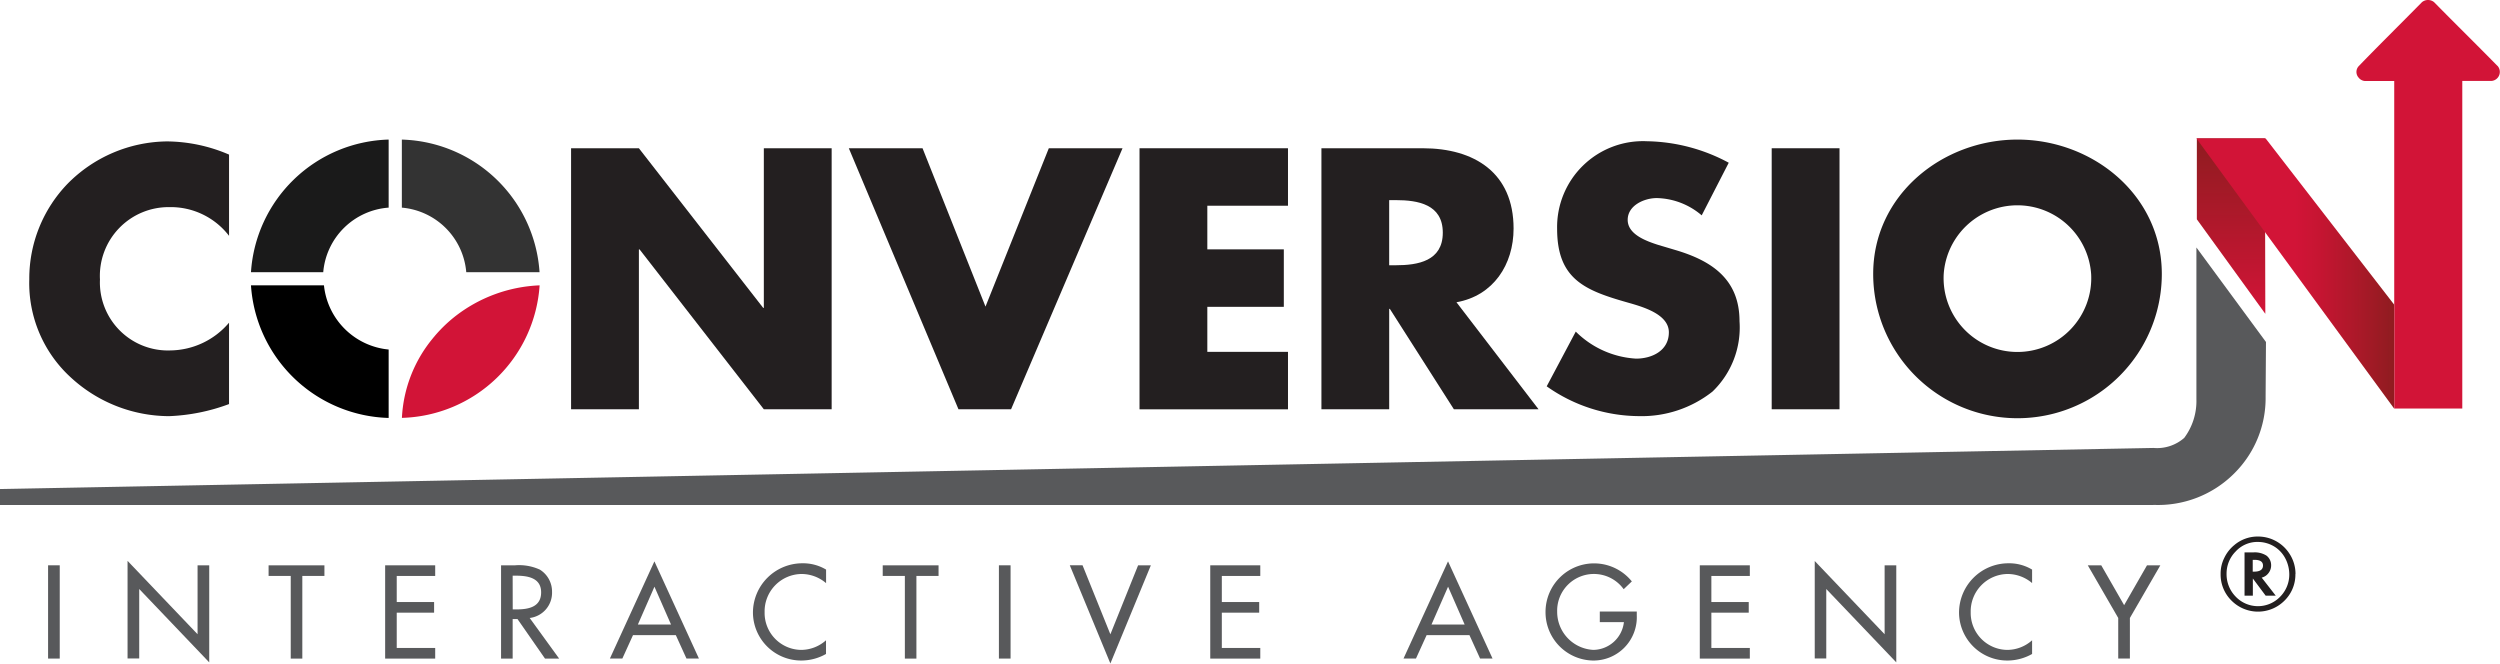 <svg xmlns="http://www.w3.org/2000/svg" xmlns:xlink="http://www.w3.org/1999/xlink" width="198.358" height="52.645" viewBox="0 0 198.358 52.645">
  <defs>
    <linearGradient id="linear-gradient" x1="0.5" y1="1" x2="0.5" gradientUnits="objectBoundingBox">
      <stop offset="0" stop-color="#d21437"/>
      <stop offset="1" stop-color="#8f1c20"/>
    </linearGradient>
    <linearGradient id="linear-gradient-2" y1="0.5" x2="1" y2="0.5" gradientUnits="objectBoundingBox">
      <stop offset="0.5" stop-color="#d21437"/>
      <stop offset="0.62" stop-color="#c61532"/>
      <stop offset="0.85" stop-color="#a61927"/>
      <stop offset="1" stop-color="#8f1c20"/>
    </linearGradient>
  </defs>
  <g id="Layer_1-2" transform="translate(0 -0.01)">
    <g id="Group_12" data-name="Group 12" transform="translate(0 0.01)">
      <g id="Group_11" data-name="Group 11">
        <g id="Group_6" data-name="Group 6">
          <path id="Path_1" data-name="Path 1" d="M170.86,54.413H0V53.147l170.86-3.26a3.27,3.27,0,0,0,2.445-.8,4.879,4.879,0,0,0,.965-3.063V33.98l5.52,7.5-.029,4.37a8.407,8.407,0,0,1-2.462,6.029,8.55,8.55,0,0,1-6.439,2.526" transform="translate(0 -14.345)" fill="#58595b"/>
          <path id="Path_2" data-name="Path 2" d="M306.993,32.928l-5.433-7.5V19.01h5.4Z" transform="translate(-127.255 -8.028)" fill="url(#linear-gradient)"/>
          <path id="Path_3" data-name="Path 3" d="M334.654,5.235c-1.665-1.694-3.358-3.358-5.023-5.052a.758.758,0,0,0-.965,0c-1.665,1.694-3.358,3.358-4.994,5.052a.675.675,0,0,0-.029.936.7.7,0,0,0,.5.266h2.324V32.425h5.4V6.432h2.324a.72.72,0,0,0,.468-1.2Z" transform="translate(-136.501 -0.01)" fill="#d21437"/>
          <path id="Path_4" data-name="Path 4" d="M317.187,32.194v8.248L301.5,19.01h5.491Z" transform="translate(-127.23 -8.028)" fill="url(#linear-gradient-2)"/>
        </g>
        <g id="Group_10" data-name="Group 10" transform="translate(2.324 11.075)">
          <g id="Group_7" data-name="Group 7" transform="translate(17.589)">
            <path id="Path_5" data-name="Path 5" d="M40.242,39.18H34.45A11.27,11.27,0,0,0,45.374,49.7V44.272a5.705,5.705,0,0,1-5.133-5.092Z" transform="translate(-34.45 -27.614)"/>
            <path id="Path_6" data-name="Path 6" d="M60.27,29.69h5.815A11.27,11.27,0,0,0,55.16,19.17v5.4a5.612,5.612,0,0,1,5.11,5.115Z" transform="translate(-43.189 -19.17)" fill="#333"/>
            <path id="Path_7" data-name="Path 7" d="M45.374,24.569v-5.4A11.262,11.262,0,0,0,34.45,29.69h5.734a5.614,5.614,0,0,1,5.185-5.121Z" transform="translate(-34.45 -19.17)" fill="#1a1a1a"/>
            <path id="Path_8" data-name="Path 8" d="M66.077,39.18a11.655,11.655,0,0,0-6.751,2.514,11.219,11.219,0,0,0-1.74,1.734,10.713,10.713,0,0,0-2.416,6.266H55.2A11.264,11.264,0,0,0,66.094,39.2V39.18h-.012Z" transform="translate(-43.194 -27.614)" fill="#d21437"/>
          </g>
          <g id="Group_8" data-name="Group 8" transform="translate(1.491 33.426)">
            <path id="Path_9" data-name="Path 9" d="M7.525,85.009H6.6v-7.4h.925Z" transform="translate(-6.6 -77.257)" fill="#58595b"/>
            <path id="Path_10" data-name="Path 10" d="M17.51,77l5.555,5.821V77.353h.925v7.7l-5.555-5.821v5.514H17.51Z" transform="translate(-11.204 -77)" fill="#58595b"/>
            <path id="Path_11" data-name="Path 11" d="M39.552,85.009h-.925V78.454H36.87V77.61H41.3v.844H39.546v6.555Z" transform="translate(-19.374 -77.257)" fill="#58595b"/>
            <path id="Path_12" data-name="Path 12" d="M52.87,77.61h3.971v.844H53.789v2.069h2.965v.844H53.789v2.8h3.052v.844H52.87Z" transform="translate(-26.126 -77.257)" fill="#58595b"/>
            <path id="Path_13" data-name="Path 13" d="M73.387,85.009H72.265l-2.179-3.133H69.7v3.133H68.78v-7.4H69.9a3.959,3.959,0,0,1,1.954.341,2.047,2.047,0,0,1,.971,1.769,2.013,2.013,0,0,1-1.774,2.069l2.335,3.22Zm-3.682-3.9H70c.942,0,1.959-.179,1.959-1.353s-1.1-1.324-2.011-1.324H69.7Z" transform="translate(-32.839 -77.257)" fill="#58595b"/>
            <path id="Path_14" data-name="Path 14" d="M85.552,82.925l-.844,1.855H83.72l3.532-7.711,3.532,7.711h-.988l-.844-1.855H85.558Zm1.7-3.838L85.94,82.081h2.63l-1.312-2.994Z" transform="translate(-39.144 -77.03)" fill="#58595b"/>
            <path id="Path_15" data-name="Path 15" d="M109.163,78.912a3.007,3.007,0,0,0-1.954-.728,2.965,2.965,0,0,0-2.925,3.023,2.933,2.933,0,0,0,2.9,3,2.975,2.975,0,0,0,1.971-.763V84.53a3.973,3.973,0,0,1-1.942.52,3.827,3.827,0,0,1-3.855-3.815,3.921,3.921,0,0,1,3.936-3.9,3.553,3.553,0,0,1,1.867.5v1.069Z" transform="translate(-47.432 -77.143)" fill="#58595b"/>
            <path id="Path_16" data-name="Path 16" d="M123.852,85.009h-.925V78.454H121.17V77.61H125.6v.844h-1.757v6.555Z" transform="translate(-54.947 -77.257)" fill="#58595b"/>
            <path id="Path_17" data-name="Path 17" d="M138.045,85.009h-.925v-7.4h.925Z" transform="translate(-61.678 -77.257)" fill="#58595b"/>
            <path id="Path_18" data-name="Path 18" d="M150.07,83.084l2.2-5.474h1.012L150.07,85.4l-3.22-7.792h1.012Z" transform="translate(-65.784 -77.257)" fill="#58595b"/>
            <path id="Path_19" data-name="Path 19" d="M166.13,77.61H170.1v.844h-3.052v2.069h2.965v.844h-2.965v2.8H170.1v.844H166.13Z" transform="translate(-73.92 -77.257)" fill="#58595b"/>
            <path id="Path_20" data-name="Path 20" d="M194.492,82.925l-.844,1.855h-.988l3.532-7.711,3.532,7.711h-.988l-.844-1.855H194.5Zm1.7-3.838-1.312,2.994h2.63L196.2,79.087Z" transform="translate(-85.116 -77.03)" fill="#58595b"/>
            <path id="Path_21" data-name="Path 21" d="M219.392,81.166v.295a3.437,3.437,0,0,1-3.5,3.589,3.831,3.831,0,0,1-3.74-3.838A3.852,3.852,0,0,1,219,78.773l-.647.618a2.915,2.915,0,0,0-5.277,1.792,3.024,3.024,0,0,0,2.873,3.023,2.475,2.475,0,0,0,2.422-2.2h-1.913v-.844h2.936Z" transform="translate(-93.34 -77.143)" fill="#58595b"/>
            <path id="Path_22" data-name="Path 22" d="M233.33,77.61H237.3v.844h-3.052v2.069h2.965v.844h-2.965v2.8H237.3v.844H233.33Z" transform="translate(-102.278 -77.257)" fill="#58595b"/>
            <path id="Path_23" data-name="Path 23" d="M249.09,77l5.555,5.821V77.353h.925v7.7l-5.555-5.821v5.514H249.1V77Z" transform="translate(-108.928 -77)" fill="#58595b"/>
            <path id="Path_24" data-name="Path 24" d="M274.723,78.912a3.007,3.007,0,0,0-1.954-.728,2.965,2.965,0,0,0-2.925,3.023,2.933,2.933,0,0,0,2.9,3,2.974,2.974,0,0,0,1.971-.763V84.53a3.973,3.973,0,0,1-1.942.52,3.827,3.827,0,0,1-3.855-3.815,3.921,3.921,0,0,1,3.936-3.9,3.519,3.519,0,0,1,1.861.5v1.069Z" transform="translate(-117.297 -77.143)" fill="#58595b"/>
            <path id="Path_25" data-name="Path 25" d="M286.6,77.61h1.058l1.815,3.162,1.815-3.162h1.058l-2.416,4.179v3.22h-.925v-3.22L286.59,77.61Z" transform="translate(-124.753 -77.257)" fill="#58595b"/>
          </g>
          <g id="Group_9" data-name="Group 9" transform="translate(0 0)">
            <path id="Path_26" data-name="Path 26" d="M19.869,26.911a5.833,5.833,0,0,0-4.722-2.277,5.456,5.456,0,0,0-5.52,5.74,5.4,5.4,0,0,0,5.6,5.63,6.19,6.19,0,0,0,4.641-2.2v6.456a15.243,15.243,0,0,1-4.751.959,11.544,11.544,0,0,1-7.774-3.046A10.131,10.131,0,0,1,4.02,30.35a10.83,10.83,0,0,1,3.046-7.578A11.231,11.231,0,0,1,14.95,19.42a12.667,12.667,0,0,1,4.919,1.046v6.456Z" transform="translate(-4.02 -19.275)" fill="#231f20"/>
            <path id="Path_27" data-name="Path 27" d="M78.39,20.36h5.381l9.861,12.664h.052V20.36h5.381V41.07H93.684L83.823,28.383h-.052V41.07H78.39Z" transform="translate(-35.403 -19.672)" fill="#231f20"/>
            <path id="Path_28" data-name="Path 28" d="M127.353,32.937l5.029-12.577h5.849l-8.844,20.71h-4.173l-8.7-20.71h5.849l5,12.577Z" transform="translate(-51.49 -19.672)" fill="#231f20"/>
            <path id="Path_29" data-name="Path 29" d="M161.8,24.92v3.462h6.069v4.56H161.8v3.572h6.4v4.56H156.42V20.36H168.2v4.56h-6.4Z" transform="translate(-68.331 -19.672)" fill="#231f20"/>
            <path id="Path_30" data-name="Path 30" d="M198.6,41.07h-6.7l-5.081-7.965h-.052V41.07H181.39V20.36h8.046c4.092,0,7.2,1.948,7.2,6.37,0,2.855-1.6,5.329-4.532,5.849l6.508,8.485ZM186.766,29.643h.52c1.757,0,3.734-.329,3.734-2.584s-1.977-2.584-3.734-2.584h-.52v5.162Z" transform="translate(-78.868 -19.672)" fill="#231f20"/>
            <path id="Path_31" data-name="Path 31" d="M224.616,25.284a5.656,5.656,0,0,0-3.572-1.376c-.988,0-2.306.578-2.306,1.728s1.457,1.676,2.387,1.977l1.376.41c2.884.85,5.11,2.306,5.11,5.659a7.05,7.05,0,0,1-2.144,5.578,9.07,9.07,0,0,1-5.878,1.948,12.766,12.766,0,0,1-7.277-2.364l2.306-4.341a7.392,7.392,0,0,0,4.78,2.144c1.266,0,2.607-.63,2.607-2.087s-2.116-2.035-3.266-2.364c-3.376-.959-5.6-1.838-5.6-5.849a6.817,6.817,0,0,1,7.138-6.948,14.121,14.121,0,0,1,6.479,1.705l-2.144,4.173Z" transform="translate(-91.916 -19.267)" fill="#231f20"/>
            <path id="Path_32" data-name="Path 32" d="M248.581,41.07H243.2V20.36h5.381V41.07Z" transform="translate(-104.952 -19.672)" fill="#231f20"/>
            <path id="Path_33" data-name="Path 33" d="M280.031,29.828a11.45,11.45,0,0,1-22.9,0c0-6.26,5.491-10.658,11.45-10.658S280.031,23.563,280.031,29.828Zm-17.306.029a5.858,5.858,0,1,0,11.7,0,5.863,5.863,0,0,0-11.7,0Z" transform="translate(-110.83 -19.17)" fill="#231f20"/>
          </g>
        </g>
      </g>
      <path id="Path_34" data-name="Path 34" d="M310.756,76.631a2.9,2.9,0,0,1-.867,2.116,2.965,2.965,0,0,1-4.2,0,2.9,2.9,0,0,1-.867-2.116,2.765,2.765,0,0,1,.283-1.26,2.94,2.94,0,0,1,.792-1.023,2.859,2.859,0,0,1,1.867-.688,2.959,2.959,0,0,1,2.514,1.353,2.932,2.932,0,0,1,.486,1.618Zm-2.988-2.543a2.341,2.341,0,0,0-1.746.751,2.485,2.485,0,0,0-.728,1.786,2.538,2.538,0,0,0,.728,1.809,2.443,2.443,0,0,0,3.52.006,2.5,2.5,0,0,0,.728-1.809,2.747,2.747,0,0,0-.283-1.173,2.458,2.458,0,0,0-.751-.9,2.485,2.485,0,0,0-1.474-.468Zm.312,2.832,1.116,1.433h-.8l-1.017-1.364v1.364h-.659V74.92h.688a1.748,1.748,0,0,1,1.052.254.956.956,0,0,1,.37.775.981.981,0,0,1-.2.6.971.971,0,0,1-.5.358Zm-.711-.474h.11c.468,0,.705-.162.705-.486,0-.3-.225-.451-.682-.451h-.133Z" transform="translate(-128.631 -31.09)" fill="#231f20"/>
    </g>
  </g>
</svg>
